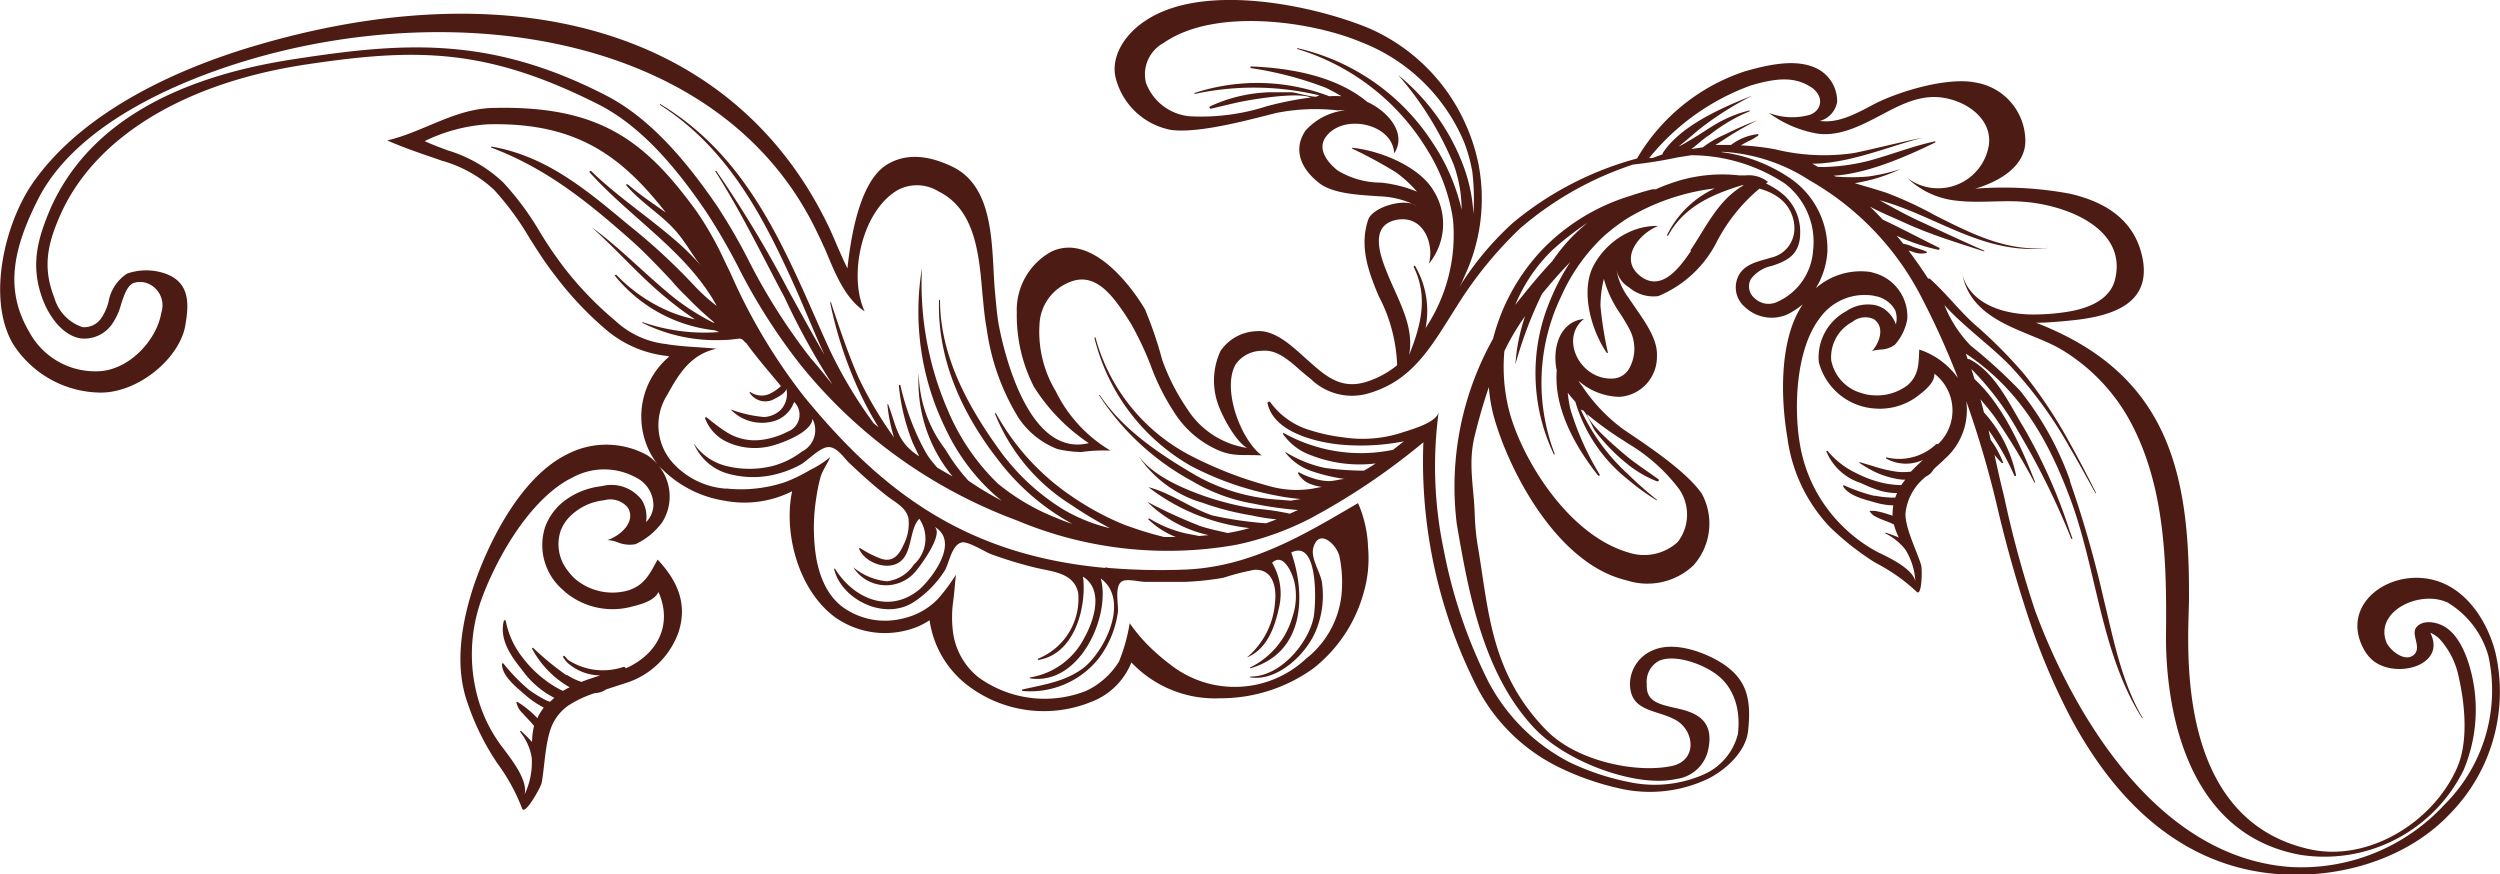 <?xml version="1.0" encoding="UTF-8"?> <svg xmlns="http://www.w3.org/2000/svg" viewBox="0 0 177.15 61.93"> <defs> <style>.cls-1{fill:#4c1b13;fill-rule:evenodd;}</style> </defs> <g id="Слой_2" data-name="Слой 2"> <g id="Слой_2-2" data-name="Слой 2"> <path class="cls-1" d="M176.82,46.22c-.53-2.07-1.95-4.46-4.32-5.11-3.26-.87-6.8,1.8-4.94,5a2.86,2.86,0,0,0,.35.47c1.48,1.65,5.54.7,4.3-1.74a1.87,1.87,0,0,1,.66.44A5.62,5.62,0,0,1,174.23,48c.48,2.11.66,4.7-.15,6.47-1.72,3.84-6.31,6.64-10.45,5.7C154,58,155.07,45.62,155.11,42.58c.07-8.14-1.13-14.77-8.47-18.64a21.67,21.67,0,0,0-2.37-1.07c.71,0,1.54-.07,2.37-.15,2.82-.27,5.77-1.07,5.2-4.32-.51-2.81-2.67-4.11-5.2-4.68a25.7,25.7,0,0,0-6.68-.35c1.57-.46,3.69-1.55,3.55-3.58A4.2,4.2,0,0,0,140,5.85c-2.1-.43-5.68.72-7.24,1.55-1.33.71-2.52,1.34-3.8,1.17a1.7,1.7,0,0,0,1.22-1.35A2.6,2.6,0,0,0,129,5c-1.41-.88-3.4-.51-5.37.06A13.89,13.89,0,0,0,116,11.23a23.19,23.19,0,0,0-8.76,4.53,21.24,21.24,0,0,0-3.83,4.58c.07-.14.16-.28.22-.43s.11-.24.16-.37a12.93,12.93,0,0,0,1-7.78,13.35,13.35,0,0,0-1-3.1A13.31,13.31,0,0,0,97,2C93.12.39,85.2-1.32,81.09,1.52c-1.49,1-2.44,2.63-2,4.12A5,5,0,0,0,83,9.21c2,.25,5.5-.72,7.41-1.2a14.1,14.1,0,0,1,4.37-.19,5,5,0,0,1,.53,0,4.4,4.4,0,0,0-2.79,1.42c-.79,1.14-.57,2.49.88,3.67,1,.85,3,.9,4.31,1a6.23,6.23,0,0,1,2.64.66c-.87-.57-3.11.13-3.4,1-.63,1.89,0,3.64.74,5.4A11.33,11.33,0,0,1,99,25.88a6.54,6.54,0,0,1-2.22,1.19c-1.69.51-2.76-.35-3.86-1.32l-.11-.1c-1-.86-2.35-2.32-3.79-2.18a3.2,3.2,0,0,0-2.54,1.41,5,5,0,0,0-.21,3.64c.26.83,1.25,2.75,2.1,3.22A6.12,6.12,0,0,1,84.14,29l-.07-.11a15.07,15.07,0,0,1-1.72-3.4,27.47,27.47,0,0,0-1.22-3.58c-1-1.69-3.79-5.39-6.61-4.09a4.72,4.72,0,0,0-2.47,4.34,11.11,11.11,0,0,0,1.21,5.24,13.33,13.33,0,0,0,3.89,4c-4.1,1-5.88-5.83-6.36-8.28-.14-.73-.2-1.57-.29-2.47-.26-3,.06-7.34-3-8.83-1.74-.84-3.37-1-4.77-.08-1.84,1.27-2.45,5.1-2.68,7.28-.27-.54-.51-1.1-.75-1.65-.15-.36-.31-.72-.46-1.06C52,1.7,35.65-2.28,17.07,3.55,13,4.85,6,7.66,2.3,13c-2,2.91-3.24,8.25-1.36,11.4a7.44,7.44,0,0,0,6.19,3.42c2.72,0,5.6-2.46,6-4.75.25-1.48.47-3.35-2-3.84A4.1,4.1,0,0,0,9,19.39a3,3,0,0,0-1.31,2,3.61,3.61,0,0,1-.5,1.13,1.45,1.45,0,0,1-1.34.66,3.08,3.08,0,0,1-2-2.08c-.87-2.21-.47-3.91.52-6.08C6.87,9.64,13.15,5.84,21.75,4.56,29.49,3.4,34.46,3.38,42.43,7.41c2.56,1.31,5,3.73,7.63,7.63a43.58,43.58,0,0,1,2.2,3.78,41.69,41.69,0,0,0,4.48,7.05,35.53,35.53,0,0,0,15.3,11,27.6,27.6,0,0,0,15.58,1.73,20.66,20.66,0,0,0,5.3-1.9,47.85,47.85,0,0,0,7.94-5.36,35.31,35.31,0,0,0,3.83,17.41,12.94,12.94,0,0,0,5.8,5.63,19.3,19.3,0,0,0,4.61,1.56A9.62,9.62,0,0,0,121,55.2c1.24-.61,2.71-1.91,2.87-3.41.26-2.35-.16-3.65-1.75-4.73-1.15-.77-3.4-1.66-4.95-1a2.62,2.62,0,0,0-1.67,2.37c0,2,1.81,1.83,3.19,2.56s1.62,2.87-.19,3.28c-2.48.55-6.74-.31-8.89-2.49-4-4.07-4.11-8.48-4.89-13.06a17.32,17.32,0,0,1-.22-2.26c-.06-2-.49-3.59,0-5.59.28-1.14.61-2.3,1-3.44a11.26,11.26,0,0,0,.3,1.89c1,3.81,4.44,10.59,9.41,11.79l.17.05A4.75,4.75,0,0,0,120,40.06,4.45,4.45,0,0,0,120.6,35c-1-1.48-3.56-3.23-5.22-4.34L115,30.4a12.18,12.18,0,0,1-2.86-3,4.29,4.29,0,0,1-.29-.42,4.51,4.51,0,0,0,2.94,1.14,3.09,3.09,0,0,0,.62-.12,2.84,2.84,0,0,0,2-2.79c.07-1.29-1.08-2.72-1.77-3.76a2.82,2.82,0,0,1-.21-.31,4.49,4.49,0,0,1-.88-2,1.88,1.88,0,0,0,.88,1.22,2.64,2.64,0,0,0,2.08.62,8.13,8.13,0,0,0,4.16-3.88,12.24,12.24,0,0,1,3-3.73,4,4,0,0,1,1.28.57,2.69,2.69,0,0,1,1.2,2.32,2.11,2.11,0,0,1-1.67,2c-.65.22-1.73.36-2.22,1.16a1.82,1.82,0,0,0,.39,2.34,2.75,2.75,0,0,0,3,.52,5.5,5.5,0,0,0,1.1-.72c-1.77,2.58-1.52,7-1.1,9.42a11.34,11.34,0,0,0,3,6.35,19.5,19.5,0,0,0,3.15,2.49l.34.19a12.62,12.62,0,0,1,2.69,1.94c.36.31.39-1.63.3-1.91-.3-1-1.11-2.56-1.11-3.62a3.78,3.78,0,0,1,1.47-2.66,1.19,1.19,0,0,0,.51-.48.52.52,0,0,0,.1-.11c.25-.22.51-.45.75-.69a4.61,4.61,0,0,0,1.48-4.05,72,72,0,0,1,2.15,7.29,90.31,90.31,0,0,0,2.49,8.74,47.28,47.28,0,0,0,2.75,6.38c2.64,4.94,7.15,10.52,14.71,11.1,4.26.32,9.07-1,12.16-4.26A12.34,12.34,0,0,0,176.82,46.22ZM103.75,18.15v0ZM99,15.57c1.91-.33,2.64,1.79,2.25,3.12a4.45,4.45,0,0,0,.35-5.15c-1-1.73-3.76-2.86-5.78-3.07,0,0-.06,0,0,.06A33.52,33.52,0,0,1,98.9,12.2a8.83,8.83,0,0,1,1.51,1.38,9.27,9.27,0,0,0-2.55-.64,5.92,5.92,0,0,1-3.09-.87c-1-.82-1.31-1.66-.85-2.33,1.21-1.75,4.78-1,4.87,1.13.94-1.42-.47-3-1.91-3.65-2.16-1.8-5.36-2.4-8.22-2.51a.06.06,0,0,0,0,.12,25.13,25.13,0,0,1,5.29,1.39q.59.29,1.11.6a6.31,6.31,0,0,0-.87,0,14.28,14.28,0,0,0-9.55-.23s0,.09,0,.07a19.92,19.92,0,0,1,8.86.1.64.64,0,0,0-.21.09s0,0,0,0h-.09c-.39,0-1.43-.3-1.67-.31-.54,0-1.08,0-1.62,0a10.74,10.74,0,0,0-4.17,1,.09.09,0,0,0,.07.16c.7-.16,1.37-.33,2.07-.48,1.09-.22,4.1-.7,5-.31a23.59,23.59,0,0,0-3.12.62,15.17,15.17,0,0,1-5.45.71,3.66,3.66,0,0,1-3.11-2.38,2.53,2.53,0,0,1,1.26-2.82C86.1.5,93,1.52,96.49,3a13,13,0,0,1,7.26,7.08,11.22,11.22,0,0,1,.58,2.1,17.17,17.17,0,0,1,.08,3,11.52,11.52,0,0,0-.66-3.28,15.16,15.16,0,0,0-4.67-6.58s0,0,0,0A23.05,23.05,0,0,1,103,11.64a9.51,9.51,0,0,1,.57,3.21,14.3,14.3,0,0,0-2.07-4.76,15.53,15.53,0,0,0-9.58-6.68s0,0,0,.06a16.28,16.28,0,0,1,9.3,7.29,12.69,12.69,0,0,1,1.74,4.8A11.92,11.92,0,0,1,101,23.27s0,0,0,.05a6.29,6.29,0,0,0-.72-4.46c0-.05-.13,0-.11.05,1.06,2.12.5,4.21-.32,6.24h0c.39-2.07-.8-3.9-1.57-5.85C97.79,18.09,97,15.93,99,15.57Zm-6,20.12h0S93,35.69,92.93,35.69Zm26.84-17.93c-.74,1.08-2.07,3-3.61,1.8s-.11-3,1.27-3.55a4.66,4.66,0,0,0-2.05.43,5.43,5.43,0,0,0-2.59,2.5c-.85,1.8-.09,4.49,1,6.07,0,0,.08,0,.08,0a26.66,26.66,0,0,1-.53-3.3,8,8,0,0,1,.24-1.95,7.91,7.91,0,0,0,1,2.23,14,14,0,0,1,.79,1.29,3,3,0,0,1,.37,1.49,2.87,2.87,0,0,1-.37,1.35,1.4,1.4,0,0,1-1.09.7C112,27,110.47,24,112.24,22.6c-1.79.2-2.25,2.18-1.93,3.64-.21,2.67,1.27,5.35,2.94,7.47,0,0,.15,0,.11-.07A20,20,0,0,1,111.28,29a9.2,9.2,0,0,1-.19-1.17,8.3,8.3,0,0,0,.54.64A11,11,0,0,0,115.38,34a16.77,16.77,0,0,0,2,1.45s.07,0,0-.06a25.84,25.84,0,0,1-2-1.77A14.28,14.28,0,0,1,112,29a.41.41,0,0,0,.2.09.05.05,0,0,1,0,0l.06.07c.24.27.64,1.21.77,1.38a14.13,14.13,0,0,0,1,1.17,13,13,0,0,0,1.27,1.16,8,8,0,0,0,2.12,1.24c.11,0,.17-.08.1-.15-.56-.4-1.13-.79-1.68-1.19-.15-.11-.34-.25-.54-.42-1-.83-2.65-2.26-2.84-3A23.71,23.71,0,0,0,115,31.19l.38.25A12.51,12.51,0,0,1,119,34.68a3.19,3.19,0,0,1-.11,3.72,3.53,3.53,0,0,1-3.5.75c-4.3-1.25-7.56-6.67-8.44-10a12.54,12.54,0,0,1-.35-4.27,16.69,16.69,0,0,1,1.47-2.48,13.32,13.32,0,0,0-.69,3.42s0,0,0,0a29.12,29.12,0,0,1,1.89-5c.61-.74,1.26-1.5,2-2.25a15.6,15.6,0,0,0-1.39,2.63,13.33,13.33,0,0,0,.23,11s.08,0,.07,0a14.08,14.08,0,0,1,.46-11.23,13.15,13.15,0,0,1,3-4.23,13.45,13.45,0,0,1,1.71-1.29,15.69,15.69,0,0,1,6.08-2.09h.06a7.07,7.07,0,0,0-3.36,3.29c0,.06.07.1.1,0,1.1-2,3.08-2.87,5.19-3.52h.14C121.75,14.16,120.92,16.06,119.77,17.76ZM110,18.5c-.94,1-1.75,2-2.47,2.9l-.16.21a11.48,11.48,0,0,1,2.57-3.83,20.11,20.11,0,0,1,2.56-2A12.43,12.43,0,0,0,110,18.5Zm16,2.86a1.43,1.43,0,0,1-1.67-.23,1.08,1.08,0,0,1-.26-1.36,2.49,2.49,0,0,1,1.49-.93c.87-.3,2-.67,2-2.32a3.49,3.49,0,0,0-1.54-3,6,6,0,0,0-.88-.52l.14-.11a2.18,2.18,0,0,0-1.59-.46l-.43,0a10.83,10.83,0,0,0-4.92.58c-.35.12-.7.26-1,.4l-.24,0c-.54.14-1.09.3-1.61.48a14.55,14.55,0,0,0-6.11,3.7A14.34,14.34,0,0,0,105.8,24a21.49,21.49,0,0,0-2.57,13.15c.81,4.69,1.82,10.52,5.46,14.41,2.3,2.47,7.3,4.27,10.09,3.64A2.65,2.65,0,0,0,121,53.3c.63-2.46-1.1-2.87-2.36-3.15s-2-.52-1.95-1.67a1.68,1.68,0,0,1,.86-1.65c1-.46,2.85.09,4,.9S123.38,50,123.15,52a4.26,4.26,0,0,1-2.34,2.84,8.61,8.61,0,0,1-5.26.6A17.74,17.74,0,0,1,111.19,54a13.52,13.52,0,0,1-5.71-5.67A35.71,35.71,0,0,1,102.31,39a28.8,28.8,0,0,1-.36-9.84c-.09.78-2,1.29-2.66,1.51a9,9,0,0,1-4.11.32,12.45,12.45,0,0,1-2.26-.48,5.36,5.36,0,0,1-2.9-2,.11.11,0,0,0-.2.08c.3,1.34,1.66,2.1,3.1,2.52a11.09,11.09,0,0,0,2.14.4,15.77,15.77,0,0,0,4.43-.24,3.4,3.4,0,0,0-.28.21l-.49.39a11.11,11.11,0,0,1-5.8-.33A10.64,10.64,0,0,1,91,30.7a.05.05,0,0,0-.07.08,4.1,4.1,0,0,0,2,1.49,9.39,9.39,0,0,0,4.55.57c-.27.18-.55.35-.83.51a20.91,20.91,0,0,1-2.74-.19,7.41,7.41,0,0,1-1-.27,8.87,8.87,0,0,1-1.79-.84s-.09,0,0,.07a4,4,0,0,0,1.84,1.27,12.53,12.53,0,0,0,2.33.55c-.28,0-.83.17-1.18.15a3.85,3.85,0,0,1-1.15-.23,4.7,4.7,0,0,1-.91-.39s-.1,0-.07.07a1.68,1.68,0,0,0,1,.8,2.9,2.9,0,0,0,.69.16l-.69.13a7,7,0,0,1-2.83-.13,27.81,27.81,0,0,1-5.91-2.28,13.36,13.36,0,0,1-6.61-8.29c0-.05-.1,0-.08,0A14.37,14.37,0,0,0,84.36,33a21.53,21.53,0,0,0,6,2.1,15.38,15.38,0,0,0,1.81.26h0l-.71.12c-.7-.07-1.41-.09-2.08-.2a13.54,13.54,0,0,1-4.55-1.54c-2.6-1.51-5.29-3.3-6.9-5.75a0,0,0,0,0-.06,0,18.21,18.21,0,0,0,6.62,6.11,12.66,12.66,0,0,0,4.34,1.59,25.51,25.51,0,0,0,3.14.45l-.57.26a18.36,18.36,0,0,0-2.59-.37,21.84,21.84,0,0,1-3.39-.85c-1.68-.59-3.75-1.48-4.78-2.92,0,0,0,0,0,0a8.25,8.25,0,0,0,4.58,3.37,19.53,19.53,0,0,0,3.46.89,13.8,13.8,0,0,0,1.78.28l-.75.28a26.26,26.26,0,0,1-3.82-.56c-1.58-.54-2.9-1.58-4.51-2a0,0,0,1,0,0,0,14.28,14.28,0,0,0,7.16,2.9c-.35.1-.7.19-1.06.26l-.48.09c-.65-.15-1.3-.28-1.94-.49a35.52,35.52,0,0,1-3.76-1.72s-.08,0,0,0a8.92,8.92,0,0,0,4.34,2.36l-.67.06-.93-.18a8.48,8.48,0,0,1-2.6-1.06s-.11,0-.07.06a5.84,5.84,0,0,0,1.94,1.25h-.83a25.27,25.27,0,0,1-2.92-.91,19.81,19.81,0,0,1-3.66-2,17,17,0,0,1-5.33-5.86s-.09,0-.08,0a13.57,13.57,0,0,0,5.44,6.51,28.89,28.89,0,0,0,2.73,1.64,12,12,0,0,1-3.35-1.35,15.81,15.81,0,0,1-4.35-4c-2.36-3.23-4.35-6.86-4.35-10.83,0,0-.07,0-.07,0-.13,4.21,1.62,8.08,4.29,11.47a16.53,16.53,0,0,0,5.15,4.4,11.32,11.32,0,0,1-1.12-.42,15.35,15.35,0,0,1-4.16-2.44,15.65,15.65,0,0,1-3.52-5.15,22.48,22.48,0,0,1-1.85-10.11h0A18.83,18.83,0,0,0,67,30.37a14.64,14.64,0,0,0,3.18,4.42,8.71,8.71,0,0,0,.82.7,21.35,21.35,0,0,1-2.39-1.44A13.33,13.33,0,0,1,67,31.86,9.12,9.12,0,0,1,65.1,26.4h0a10.52,10.52,0,0,0,2.4,7.36c-.37-.2-.73-.42-1.08-.62a7.29,7.29,0,0,1-.73-.93,15.15,15.15,0,0,1-.81-1.61,18.72,18.72,0,0,1-1.08-3.3c0-.06-.11,0-.11,0a14.83,14.83,0,0,0,1,4.11c.13.26.28.59.44.92-1.58-1-1.59-2.09-2.2-3.69,0,0-.06,0-.05,0A11.52,11.52,0,0,0,63.35,31a27.54,27.54,0,0,1-2.55-4.32c-.74-1.72-1.34-3.49-1.92-5.26,0,0-.07,0-.06,0a28.94,28.94,0,0,0,2,6.16,22,22,0,0,0,1.44,2.7c-.11-.09-.22-.19-.34-.27a31.89,31.89,0,0,1-3.16-5.29c-1-2.19-1.92-4.42-3-6.6-2.08-4.24-4.66-8.16-9-10.76a0,0,0,0,0,0,.07c4.71,3,7.21,7.71,9.35,12.41.8,1.75,1.5,3.54,2.31,5.3l-.17-.29c-.83-1.44-1.62-2.89-2.42-4.34a81.42,81.42,0,0,0-5.06-8.38c0-.05-.11,0-.09,0,1.85,2.9,3.34,6,4.94,9A51.12,51.12,0,0,0,59,27.26C58.5,26.65,58,26,57.46,25.4a42.6,42.6,0,0,1-4.41-6.94,40.24,40.24,0,0,0-2.23-3.85c-2.73-4-5.26-6.53-8-7.91C34.66,2.54,28.59,3,20.92,4.18,12,5.52,6.17,9.05,3.62,14.68c-1,2.31-1.5,4.23-.54,6.67.46,1.14,1.39,2.44,2.65,2.63a2.39,2.39,0,0,0,2.2-1,4.41,4.41,0,0,0,.65-1.42c.21-.63.42-1.28.85-1.49a1.43,1.43,0,0,1,1,0,1.67,1.67,0,0,1,1,2.09c-.33,2-2.37,4.14-4.56,4.15a5.3,5.3,0,0,1-4.77-2.74c-1.73-2.92-1.31-5.78.72-9.69C5.75,8.45,13.33,5.55,17.34,4.33,32.55-.28,51.41,2.48,58,16.67c.17.33.31.67.47,1,.6,1.42,1.35,3.47,2.8,4.39C60.12,19.63,61,15,63.61,13.47a2.89,2.89,0,0,1,2.87.08c2.62,1.28,2.89,4.43,3.13,7.21.09.92.16,1.78.31,2.55a16.18,16.18,0,0,0,2.26,6.31,5.86,5.86,0,0,0,2.75,2.2,7.9,7.9,0,0,0,1.69.21,11.54,11.54,0,0,1,2.07-.1,10,10,0,0,1-3.88-4.21,8.17,8.17,0,0,1-1.13-5,3.36,3.36,0,0,1,2-2.68c1.92-.88,3.19.87,4.47,2.91a22.83,22.83,0,0,1,1.36,2.87,16.32,16.32,0,0,0,1.8,3.56l.08.12A7,7,0,0,0,86,31.75c1.29.66,2,.44,3.4.52-1.56-1.21-2.83-4.82-1.82-6.48a2.26,2.26,0,0,1,1.84-.93c1-.11,1.82.58,2.73,1.39.24.2.48.41.74.61a4.17,4.17,0,0,0,4.13,1c3.17-.94,4.45-3.4,6.26-6.24a28.09,28.09,0,0,1,4.44-5.44,23.47,23.47,0,0,1,8-4.52h0a31.11,31.11,0,0,0,3.12-.5l1-.16a12.13,12.13,0,0,1,6.63,2,5.21,5.21,0,0,1,2,4.79A4.28,4.28,0,0,1,126,21.36Zm11.35,10.13a.13.13,0,0,0-.17,0,3.82,3.82,0,0,1-3.51.92s-.08.06,0,.09a2.87,2.87,0,0,0,2.59.09c-.29.27-.58.54-.85.83a4.13,4.13,0,0,1-1.05,0,9.66,9.66,0,0,1-1.57-.37l-1-.3s-.09,0,0,.07a8.75,8.75,0,0,0,1.07.62,6.17,6.17,0,0,0,1.94.55h.21a4.61,4.61,0,0,0-.28.38h-.17a6.52,6.52,0,0,1-1.7-.3,8.21,8.21,0,0,1-1.34-.55,5.91,5.91,0,0,1-2-1.55c0-.05-.13,0-.11,0a3.92,3.92,0,0,0,2.43,2.25c.28.13.65.3,1.05.44a4.44,4.44,0,0,0,1.54.28,3.05,3.05,0,0,0-.13.32h-.27a7.51,7.51,0,0,1-1.14-.13l-.1,0a11.78,11.78,0,0,1-2.14-.75,0,0,0,0,0-.06.06c.35.63,1.36.91,2.05,1.1l.25.07a4.9,4.9,0,0,0,1.27.2,3.36,3.36,0,0,0-.05.57,1,1,0,0,0,0,.17,1.34,1.34,0,0,0-.26-.09,6.3,6.3,0,0,0-1-.26l-.34,0s-.07,0,0,.06a1,1,0,0,0,.38.34l.31.15c.33.14.67.25,1,.41h0a5,5,0,0,0,.35.93,9.57,9.57,0,0,0-.91-.34c-.05,0-.07.06,0,.07a4.12,4.12,0,0,1,1.08.79,2.44,2.44,0,0,1,.33.39,4.76,4.76,0,0,1,.67,2.17c-.22-.87-1.76-1.61-2.57-2l-.25-.13a10.68,10.68,0,0,1-2.36-1.78,10.53,10.53,0,0,1-3-5.8c-.41-2.36-.36-6.7,1.47-9a3.89,3.89,0,0,1,3.49-1.54,2,2,0,0,1,.37.06,2,2,0,0,1,1.42,1,1.6,1.6,0,0,1,.05,1,2.22,2.22,0,0,0-.86-1.11,2.18,2.18,0,0,0-.61-.25,2.74,2.74,0,0,0-2.06.44,3.71,3.71,0,0,0-1.93,3.59,4.39,4.39,0,0,0,4,3.3,4.45,4.45,0,0,0,3-.88c.5-.39,1.22-.94,1.19-1.59A3.29,3.29,0,0,1,137.31,31.49ZM136,24.77c-.05.95,0,1.78-.81,2.51a3.58,3.58,0,0,1-2.44.73,2.89,2.89,0,0,1-.82-.15,3,3,0,0,1-2.17-2.33,2.83,2.83,0,0,1,1.5-2.72,1.46,1.46,0,0,1,1.49-.21l0,0c.8.51.48,1.56,0,2.16l-.14.15a.37.37,0,0,1,.14-.07,4.73,4.73,0,0,1,.52-.07,1.84,1.84,0,0,0,1-.34,3.69,3.69,0,0,0,.88-1.82,3.19,3.19,0,0,0-2.4-3.28,1.59,1.59,0,0,0-.39-.08,4.83,4.83,0,0,0-3.69,1.17,5.57,5.57,0,0,0,.82-2.61,6.06,6.06,0,0,0-2.81-5.29,11.2,11.2,0,0,0-4.76-1.75,2.17,2.17,0,0,1,.36,0,12.55,12.55,0,0,1,5.93,2,20.12,20.12,0,0,1,8,8.4,55.9,55.9,0,0,1,2.53,5.62A5.46,5.46,0,0,0,136,24.77ZM173.23,57a13.79,13.79,0,0,1-11,4.43c-7.7-.59-12.79-7.41-15.63-12.79a44.76,44.76,0,0,1-2.4-5.39A75.93,75.93,0,0,1,142,35.14c-.24-.94-.45-1.91-.67-2.91a5.93,5.93,0,0,0,.52.58s.12,0,.1,0a6.6,6.6,0,0,0-.89-1.64l-.15-.68c.1.14.2.27.29.41a17.66,17.66,0,0,1,1.53,2.79.07.07,0,0,0,.13,0,9.51,9.51,0,0,0-2.28-4.47c-.07-.31-.16-.63-.25-.93.43.52.86,1,1.24,1.59a46,46,0,0,1,2.59,4.31s.08,0,.06,0c-.93-2.36-2.24-5.43-4.31-7.33-.07-.24-.14-.47-.22-.71A20.06,20.06,0,0,1,143,30.55a54.39,54.39,0,0,1,3.65,7.33l.12.3s.11,0,.09,0l-.21-.59a37.8,37.8,0,0,0-3.24-7.28c-1-1.62-2-3.9-3.86-4.86h-.12l-.13-.39c3.77,2.51,5.79,6,7.35,10.15v0c1.94,5.1,2.17,11,5.14,15.68,0,0,.05,0,.05,0-1.52-2.58-2.09-5.64-2.78-8.47a77.13,77.13,0,0,0-2.39-8.34l0-.07a21.92,21.92,0,0,0-3.53-6.33,36.59,36.59,0,0,0-3.5-3.19,8.86,8.86,0,0,1-1.86-2.87c1.4,1.55,3.28,2.87,4.68,4.32a29.9,29.9,0,0,1,4.21,5.78c.63,1.07,1.22,2.16,1.81,3.22,0,0,.07,0,.05,0-.6-1.2-1.21-2.38-1.86-3.54a33.51,33.51,0,0,0-3.23-4.88,33.33,33.33,0,0,0-3.56-3.57c-1.1-1-2-2.19-3.13-3.2a.14.14,0,0,0-.12,0c-.43-.67-.9-1.33-1.39-2l.29.09a1.62,1.62,0,0,0,1,.08s0-.05,0-.08c-.32-.15-.69-.24-1-.36a2.74,2.74,0,0,0-.67-.21c-.15-.19-.31-.39-.47-.57a14.17,14.17,0,0,0,2.95,1c.09,0,.14-.1.07-.14-1.33-.66-2.65-1.36-4-2-.29-.31-.59-.62-.91-.92.82.44,1.71.8,2.52,1.17,1.8.82,3.68,1.39,5.56,2,0,0,.08,0,0-.06-1.48-.64-2.93-1.33-4.39-2-1-.45-2-1-3-1.56,4.06,1.1,7.5,4,12.07,3.36,0,0,0,0,0,0-3,.34-5.57-1-8.12-2.28a26.69,26.69,0,0,0-3.47-1.61c-.79-.26-1.52-.46-2.24-.68a12.07,12.07,0,0,0,3.24-1s0,0,0,0a13,13,0,0,1-2.32.53,13.37,13.37,0,0,1-2.28,0l-.13-.06c2.52-.15,5.47-1.52,7.2-2.36,0,0,0-.1,0-.08-1.6.34-3.12.95-4.7,1.38a14.22,14.22,0,0,1-2.84.43,5.12,5.12,0,0,1-.79,0c-.14-.08-.27-.16-.4-.22,2.64,0,5.6-1.29,7.87-1.85,0,0,0,0,0,0-1.64.32-3.25.75-4.88,1.09a14.52,14.52,0,0,1-5.61-.26,17.55,17.55,0,0,0-2.44-.28l.47-.26a3.7,3.7,0,0,0,.78-.45s0-.1,0-.09a3.87,3.87,0,0,0-1.94.77q-.56,0-1.11,0c.29-.16.57-.36.85-.54a21.14,21.14,0,0,1,2.14-1.21s0-.05,0,0a22.09,22.09,0,0,0-2.29,1,7.4,7.4,0,0,0-1.59.92l-.81.12c.45-.33.87-.75,1.29-1a12,12,0,0,1,2.85-1.68s0-.07,0-.06a8.87,8.87,0,0,0-2.45,1c-.67.4-1.3.85-2,1.24a4.3,4.3,0,0,1-.6.32c.65-.49,1.25-1.07,1.88-1.53a22,22,0,0,1,3.39-2.09s0-.07,0,0c-2.19.86-5.13,2.15-6.39,4.09a.12.12,0,0,0,0,.08l-.73.27-.23,0a16.48,16.48,0,0,1,7.22-5.15c1.72-.5,3-.65,4.18.08,1,.6.9,1.66,0,2A4.6,4.6,0,0,1,125.34,8a8.16,8.16,0,0,0,3.39,1.46c1.58.25,3.15-.57,4.47-1.26,1.54-.82,3-1.6,4.74-1.23s3.18,1.63,3,3.25a3.64,3.64,0,0,1-5.78,2.4,5.9,5.9,0,0,0,3.49,1.6c1.57.19,3.18-.05,4.77.08a11.42,11.42,0,0,1,3.22.73c2.12.84,3.82,2.39,3.23,4.78-.34,1.37-1.75,2-3.23,2.26a15.19,15.19,0,0,1-2.21.21c-2.17.08-4.73-.6-5.36-2.76.7,3.35,4.67,3.9,6.9,5.19.23.13.45.27.67.42a13.34,13.34,0,0,1,4.45,5c2.37,4.6,2.45,10,2.39,15,0,3.21.57,13.8,9.5,15.44a11,11,0,0,0,11.59-6,11,11,0,0,0,.59-6.71c-.25-1.11-.83-2.85-2-3.49-.54-.3-1.46-.47-1.92.06s.44,1.47-.23,2-1.78-.46-1.94-1c-.62-1.8,1.46-3.11,3.28-3a3.11,3.11,0,0,1,1.08.26,6.46,6.46,0,0,1,2.9,3.8A11.41,11.41,0,0,1,173.23,57Z"></path> <path class="cls-1" d="M96.23,35.65c-3.81,2.23-7.57,4.52-12.25,4.71a44.37,44.37,0,0,1-5.48-.12.2.2,0,0,0-.21,0c-10-.91-15.92-5.55-21.33-12.16a40.65,40.65,0,0,1-5.18-8.69l-.44-.91a23.13,23.13,0,0,0-2-3.53c-3.64-5-6.87-7.5-14.45-7.3-2.69.07-4.91,1.71-7.45,2.3,1.23.55,2.62,1,3.88,1.44A9,9,0,0,1,35,13.44a20.12,20.12,0,0,1,2.51,3.41c.55.87,1.12,1.77,1.76,2.59a24.06,24.06,0,0,0,3.58,3.84A8,8,0,0,0,47,25.19a3.39,3.39,0,0,1,.43.07,5.55,5.55,0,0,0-.83,7.65,3.18,3.18,0,0,0-.75-.66,6,6,0,0,0-5.64-.07c-3.48,1.69-5.78,6.7-6.7,9.51-1,3.12-1.17,5.8-.42,8a17.91,17.91,0,0,0,2.16,4.41A13.43,13.43,0,0,1,37,57.3c.2.5,1.31-1.5,1.38-1.82.23-1.2.25-3.19.84-4.29a3.42,3.42,0,0,1,1-1.16,7.74,7.74,0,0,1,1.94-.92,1.38,1.38,0,0,0,.79-.26l.16-.05,1.17-.38a5.83,5.83,0,0,0,3.8-3.62c.65-2-.06-3.63-1.48-5.15-.56,1-.92,1.87-2.21,2.22A4.09,4.09,0,0,1,40.73,41a4,4,0,0,1-.48-.54,3,3,0,0,1-.51-2.88,2.91,2.91,0,0,1,.51-.84,4,4,0,0,1,2.55-1.29,1.62,1.62,0,0,1,1.69.52c.6,1-.53,2-1.45,2.3a2.33,2.33,0,0,1,.76.17,2.2,2.2,0,0,0,1.23.12A4.88,4.88,0,0,0,46.93,37,3.43,3.43,0,0,0,46.67,33a2.91,2.91,0,0,0,.31.3,8,8,0,0,0,4.36,2.18h0a7.5,7.5,0,0,0,4.79-.67c-.61,2.87.38,6.88,2.95,8.86a6.11,6.11,0,0,0,5.13,1,5.15,5.15,0,0,0,1.66-.72,7.06,7.06,0,0,0,2.85,4.73,8.9,8.9,0,0,0,8.59,1.06,4.94,4.94,0,0,0,2.86-2.8,8.15,8.15,0,0,0,6.29,2.54,11.26,11.26,0,0,0,6.62-2.13A10.29,10.29,0,0,0,96.6,42.1a8.77,8.77,0,0,0,.34-3.33A8.49,8.49,0,0,0,96.23,35.65ZM45.78,37a2.31,2.31,0,0,0-.29-1.55,2.7,2.7,0,0,0-2.85-1,5.34,5.34,0,0,0-2.39.86,4.13,4.13,0,0,0-1.61,2,4.17,4.17,0,0,0,1.25,4.49,3.65,3.65,0,0,0,.36.31,5.24,5.24,0,0,0,4.3.93c.73-.18,1.78-.41,2.11-1.09,1,2.25,0,4.38-2.32,5.41a.14.14,0,0,0-.17-.1,4.52,4.52,0,0,1-3.92-.5L40,46.48a.07.07,0,0,0-.1.08,2.4,2.4,0,0,0,.32.41,3.53,3.53,0,0,0,2.32.89c-.44.14-.89.28-1.34.46a4.25,4.25,0,0,1-1-.48l-.07,0a19.76,19.76,0,0,1-2.34-1.92.05.05,0,0,0-.08.06,6.87,6.87,0,0,0,2.47,2.61h0a.85.85,0,0,0,.19.1,1.18,1.18,0,0,1-.19.1l-.3.17a.6.6,0,0,0-.18-.09,8.14,8.14,0,0,1-2.68-2.29A6,6,0,0,1,35.84,44c0-.06-.13-.08-.14,0-.32,1.28.47,2.46,1.28,3.45a6.36,6.36,0,0,0,2.3,2l-.31.28-.28-.11a9.09,9.09,0,0,1-1.22-.75A13.16,13.16,0,0,1,35.66,47s-.09,0-.09.05c0,.82.93,1.57,1.53,2.09a6.84,6.84,0,0,0,1.43,1,6.49,6.49,0,0,0-.36.55,1.67,1.67,0,0,0-.08.2l-.23-.22a6.79,6.79,0,0,0-1.19-.93s-.09,0-.08,0a1.45,1.45,0,0,0,.46.82c.26.3.55.57.79.88l0,0a5.39,5.39,0,0,0-.14,1.14c-.26-.3-.54-.56-.77-.78,0,0-.1,0-.07.06a4,4,0,0,1,.7,1.32,3.15,3.15,0,0,1,.12.55,5.27,5.27,0,0,1-.51,2.57c.26-1-.93-2.5-1.54-3.31A10.37,10.37,0,0,1,34,49.92a11.49,11.49,0,0,1,.1-7.4C35,40,37.24,35.71,40.25,34l.33-.17a4.68,4.68,0,0,1,4.47,0,2.2,2.2,0,0,1,1.25,2A1.79,1.79,0,0,1,45.78,37Zm5.55-14.86v0l0,0,0,0,0,0S51.33,22.1,51.33,22.09Zm43.73,20a6.64,6.64,0,0,1-2.52,4.54,7.38,7.38,0,0,1-9.6.42,15,15,0,0,1-1.69-1.48,12.18,12.18,0,0,1-1.2-1.46,12.33,12.33,0,0,1-.76,2.72A5.52,5.52,0,0,1,77,48.94,8,8,0,0,1,69.34,48a4.92,4.92,0,0,1-1.82-3.29,8.3,8.3,0,0,1,0-1.93c.1-.65.15-1.5.22-2.06a13.26,13.26,0,0,1-1.28,1.72A4.92,4.92,0,0,1,64,43.82,5.14,5.14,0,0,1,59.69,43c-1.51-1.16-1.92-3.19-2-4.89a13.2,13.2,0,0,1,.16-2.88,10.81,10.81,0,0,1,.31-1.48c.16-.47.47-.89.67-1.36a7.19,7.19,0,0,1-1.44.92,11.41,11.41,0,0,1-1.72.84,9.83,9.83,0,0,1-4.17.47l-.15,0a5.63,5.63,0,0,1-3.6-1.74A4,4,0,0,1,47.27,28c.8-1.45,1.65-2.9,3.51-3.29-1.19-.12-2.41-.13-3.58-.33a6.29,6.29,0,0,1-3.61-1.66A24.35,24.35,0,0,1,40,19a28.71,28.71,0,0,1-1.72-2.52,20.32,20.32,0,0,0-2.62-3.55,9.85,9.85,0,0,0-3.95-2.28c-.53-.2-1.08-.4-1.62-.65a11.87,11.87,0,0,1,4.46-1.19c6.37-.17,9.54,2.32,12.63,6.25-.92-.64-1.85-1.27-2.7-2-.06,0-.15,0-.1.07.93,1.11,2.18,1.88,3.19,2.9s1.41,2,2.17,2.87a19.19,19.19,0,0,0-2.35-2.26c-1.81-1.52-3.81-2.87-5.48-4.5-.06-.07-.18,0-.12.08,2.92,3.25,6.92,5.64,9,9.46a13.08,13.08,0,0,1-1.51-1.35A43.2,43.2,0,0,0,44.61,16c-2.9-2.41-5.81-4.93-9.77-5.61-.05,0-.07.06,0,.08,4,1.51,7,4,10,6.66.92.83,1.81,1.77,2.71,2.72A13.48,13.48,0,0,0,48.63,21s0,0,0,0a23.31,23.31,0,0,0,2,1.86h-.1l-.38-.2a16.61,16.61,0,0,1-3-2.07c-1.76-1.49-3.36-3.13-5.24-4.5,0,0-.06,0,0,0,1.82,1.61,3.39,3.46,5.28,5a22.08,22.08,0,0,0,2.06,1.54,10.75,10.75,0,0,1-1.39-.39,11.29,11.29,0,0,1-4.19-2.77s-.12,0-.09.08a10.61,10.61,0,0,0,7.09,3.86l.28.12a13.42,13.42,0,0,1-5.44-.71,0,0,0,0,0,0,.05,11.65,11.65,0,0,0,5.81,1.22c.33,0,.66-.05,1-.09s.37.21.56.31c.72,1,1.53,1.93,2.46,3.05a3.41,3.41,0,0,1-.81.55,1.4,1.4,0,0,1-1.36-.13s-.08,0-.05.05a1.31,1.31,0,0,0,1.59.52c.19-.09,1.06-.51,1-.83a1.62,1.62,0,0,1-.37,1.5,1.8,1.8,0,0,1-1.2.53,9.07,9.07,0,0,1-2.37-.54,0,0,0,0,0,0,0,3.07,3.07,0,0,0,3,.85,2.15,2.15,0,0,0,1.5-1.38,1.27,1.27,0,0,1-.44,2.1,5.56,5.56,0,0,1-1.74.57,3.73,3.73,0,0,1-2.67-.57c-.43-.27-.86-.61-1.34-1a.07.07,0,0,0-.11.08,3,3,0,0,0,1.45,1.61,4.67,4.67,0,0,0,3.1.36c.85-.19,3-1,3.05-1.95A1.7,1.7,0,0,1,56.82,32a5.94,5.94,0,0,1-2,1,6.76,6.76,0,0,1-3.43,0,3.94,3.94,0,0,1-2.23-1.58s-.06,0,0,0a3.72,3.72,0,0,0,2.28,2.1,6.6,6.6,0,0,0,3.26.15,7.52,7.52,0,0,0,2-.73c.53-.29,1.4-1.25,2-1.26s1.1.75,1.42,1.07c.85.81,1.71,1.59,2.65,2.33.64.52,1.46.86,1.61,1.69a3.29,3.29,0,0,1-.35,1.83c-.27.59-.68,1.28-1.57,1a7.37,7.37,0,0,1-1.51-.76.05.05,0,0,0-.07.06c.46,1.08,2.4,1.72,3.19.6.55-.78.45-2.1,1.07-2.74A2.47,2.47,0,0,1,64.76,40a2.67,2.67,0,0,1-1.91,1.19,4.34,4.34,0,0,1-2.39-1s0,0,0,0a2.74,2.74,0,0,0,4.36.37c.33-.36,2.17-2.81,1.35-3.26,1.85,1,0,3.54-1,4.45-2.14,1.8-4.71.65-6-1.45,0,0-.08,0-.07,0,.49,2.14,3.52,3.71,5.62,2.38a7.41,7.41,0,0,0,2.22-2.24c.31-.5.49-1.84,1.21-2,.43-.11,1.63.66,2.08.83a29.6,29.6,0,0,0,3,.92c1.31.33,2.86.36,3.17,1.82a4.57,4.57,0,0,1-2.81,4.65.05.05,0,1,0,0,.1c2.65-.43,3.42-3.93,3.15-5.9,1.48.93.8,3.08.09,4.35A5.25,5.25,0,0,1,73,48s-.06.07,0,.07c3.57.52,5.72-4.51,5-7.08,2,1.47.43,4.89-1.1,6.24C75.57,48.3,74,48.5,72.44,48.86c-.07,0,0,.09,0,.1a6.19,6.19,0,0,0,5.44-2.34,7,7,0,0,0,1.33-3.22c.07-.53-.25-1.76.24-2.17.32-.27,1.27,0,1.69,0,.95,0,1.91,0,2.86,0a20.11,20.11,0,0,0,2.69-.29,17.76,17.76,0,0,1,2.17-.56c1.38-.09,1.6,1.31,1.49,2.3a5.63,5.63,0,0,1-2,3.91s0,0,0,0c1.47-.6,2-2.22,2.29-3.58a4.23,4.23,0,0,0-.5-3.13c.85-.8,1.48.89,1.59,1.4a4.61,4.61,0,0,1-.15,2.44,5.73,5.73,0,0,1-3,3.58s0,.07,0,.06c3.93-1.12,3.94-5.3,2.92-8.21,2-1,1.75,3.89,1.57,4.66-.38,1.75-2.33,4.16-4.48,4.13,0,0,0,.06,0,.06,2,.3,4-1.71,4.65-3.3a6.52,6.52,0,0,0,.44-3.38c-.1-.79-.86-1.78-.6-2.57.42-1.33,1.64-.14,1.83.66A9,9,0,0,1,95.06,42.13Z"></path> </g> </g> </svg> 